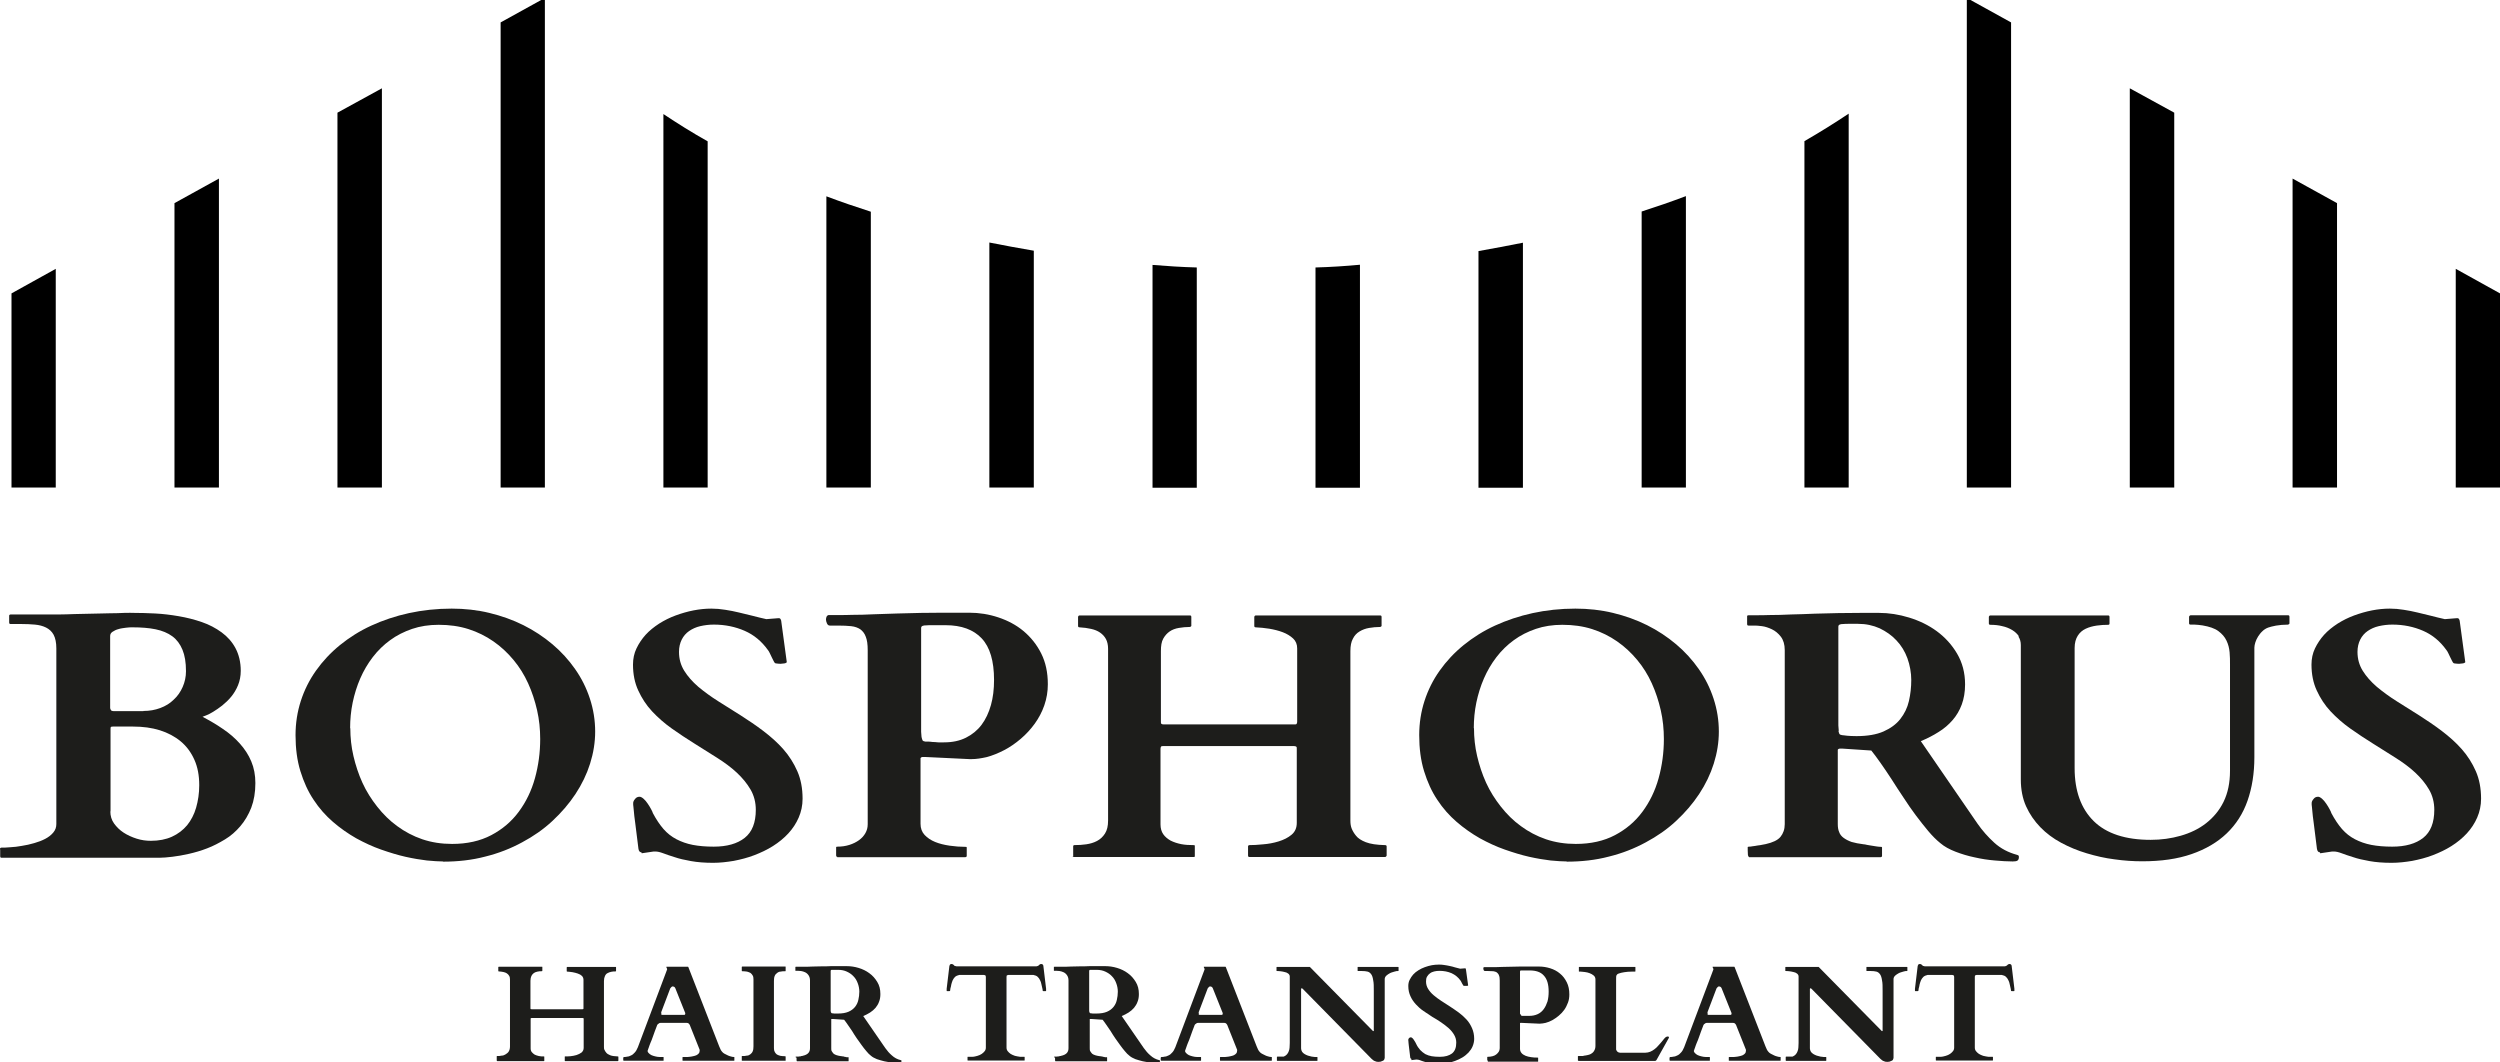 <svg xmlns="http://www.w3.org/2000/svg" id="katman_2" data-name="katman 2" viewBox="0 0 128.24 54.5"><defs><style>      .cls-1, .cls-2 {        stroke-width: 0px;      }      .cls-2 {        fill: #1d1d1b;      }    </style></defs><g id="katman_1" data-name="katman 1"><g><g><path class="cls-2" d="m0,43.55s0-.03.01-.04.03-.03.06-.03c.12,0,.27,0,.46-.02.19-.01.38-.03.59-.07.21-.03.42-.08.63-.14.21-.06.4-.13.57-.22s.3-.19.41-.32.16-.27.16-.44v-9.01c0-.3-.05-.53-.14-.7s-.23-.29-.39-.37c-.16-.08-.35-.13-.57-.15-.22-.02-.45-.03-.7-.03h-.55s-.05,0-.06-.03-.01-.03-.01-.04v-.35s0-.03.01-.04.03-.03.06-.03c0,0,.04,0,.1,0,.06,0,.17,0,.32,0s.36,0,.62,0,.6,0,1.02,0c.09,0,.25,0,.46,0,.22,0,.47-.01.76-.02s.58-.01.9-.02c.32,0,.62-.02.9-.02s.54-.01.76-.02.39,0,.49,0c.33,0,.69.01,1.09.03s.8.07,1.21.14.8.17,1.18.3c.38.13.72.31,1.02.53.3.22.54.49.71.81s.27.71.27,1.16c0,.27-.05.52-.14.74-.09.22-.21.42-.35.59s-.3.32-.46.45-.32.23-.46.32-.27.15-.37.19-.17.06-.18.07c.36.19.71.39,1.04.62.33.22.62.47.87.75s.45.58.59.92c.14.33.21.7.21,1.11,0,.47-.07.89-.21,1.26-.14.36-.33.68-.56.95-.23.27-.49.5-.79.68s-.6.34-.92.46c-.31.12-.62.21-.93.28s-.59.12-.85.15c-.26.03-.47.05-.65.05-.18,0-.29,0-.34,0H.08s-.05,0-.06-.03-.01-.03-.01-.04v-.34Zm7.36-7.08c.31,0,.59-.05.86-.15s.5-.24.69-.43c.2-.18.35-.4.46-.65.11-.25.17-.52.17-.81,0-.45-.06-.81-.18-1.1-.12-.29-.29-.52-.52-.69-.23-.17-.52-.29-.86-.36s-.74-.1-1.18-.1c-.1,0-.21,0-.34.02s-.26.03-.38.07c-.12.03-.22.08-.31.14s-.12.13-.12.23v3.67s0,.05.03.1c.02.05.08.07.19.07h1.49Zm-1.7,5.15c0,.23.06.44.19.62s.29.34.49.47c.2.13.42.23.67.31s.49.11.73.11c.41,0,.77-.07,1.08-.21s.57-.34.78-.59c.2-.25.36-.55.46-.9.1-.35.16-.73.16-1.15,0-.5-.08-.93-.25-1.31s-.4-.69-.7-.94c-.3-.25-.66-.44-1.07-.57-.42-.13-.87-.19-1.37-.19h-1.04c-.06,0-.1.01-.11.03,0,.02-.01.04-.01.07v4.25Z"></path><path class="cls-2" d="m22.74,44.19c-.22,0-.5-.02-.84-.05-.33-.04-.7-.1-1.1-.19s-.82-.22-1.25-.37-.86-.35-1.28-.58c-.42-.24-.82-.52-1.19-.84s-.71-.7-.99-1.13c-.29-.43-.51-.92-.68-1.47s-.25-1.17-.25-1.85c0-.61.09-1.19.27-1.75.18-.56.44-1.08.78-1.56s.75-.92,1.23-1.31,1.02-.73,1.61-1,1.24-.49,1.93-.64,1.43-.23,2.19-.23c.66,0,1.31.07,1.93.22.62.15,1.21.36,1.75.63s1.04.6,1.49.98.84.81,1.16,1.27c.33.47.58.97.76,1.52s.27,1.11.27,1.69c0,.55-.09,1.1-.26,1.64-.17.54-.42,1.06-.75,1.56-.33.5-.72.95-1.18,1.38s-.98.79-1.56,1.1c-.57.31-1.2.56-1.89.73-.68.18-1.41.26-2.17.26Zm-4.77-6.83c0,.47.05.95.16,1.42s.26.93.46,1.37.46.85.76,1.23c.3.38.64.72,1.03,1,.38.28.81.51,1.28.67s.98.24,1.53.24c.77,0,1.44-.15,2.01-.45s1.04-.7,1.41-1.2.65-1.07.83-1.72c.18-.65.27-1.32.27-2.01,0-.5-.05-1-.16-1.48s-.26-.94-.46-1.38-.45-.84-.75-1.2-.64-.68-1.03-.95c-.39-.27-.81-.48-1.28-.63s-.98-.22-1.53-.22c-.49,0-.95.07-1.36.21s-.79.33-1.13.58c-.33.24-.63.53-.89.87s-.47.7-.64,1.09c-.17.39-.3.81-.39,1.24-.09.44-.13.87-.13,1.31Z"></path><path class="cls-2" d="m32.9,43.72c-.08,0-.13-.06-.15-.18-.07-.55-.12-.98-.16-1.28-.04-.3-.07-.53-.08-.69s-.03-.25-.03-.29c0-.04,0-.07,0-.09,0-.06.03-.13.1-.21.06-.08.14-.11.23-.11.06,0,.13.04.21.11s.14.15.21.25.12.19.17.28.08.16.09.2c.17.32.35.59.54.81.19.22.42.4.67.53s.53.23.84.29.67.09,1.07.09c.68,0,1.21-.15,1.59-.45s.57-.78.57-1.44c0-.38-.09-.73-.27-1.04-.18-.31-.42-.6-.71-.87-.29-.27-.63-.52-1.01-.76s-.76-.48-1.16-.73c-.4-.25-.78-.5-1.16-.77s-.71-.56-1.01-.88-.53-.68-.71-1.07c-.18-.39-.27-.83-.27-1.33,0-.3.06-.58.18-.83s.28-.49.47-.7.43-.4.69-.57c.27-.17.55-.31.85-.42.3-.11.61-.2.92-.26s.61-.09.91-.09c.24,0,.47.02.71.06s.48.08.71.14.47.11.7.17.47.12.7.17l.63-.05c.06,0,.09.02.11.07.02.04.03.08.03.12l.28,2.07s-.04.05-.12.06-.15.02-.19.02c-.04,0-.1,0-.17-.01-.08,0-.12-.02-.13-.03-.02-.02-.04-.05-.07-.11-.03-.06-.06-.12-.09-.18s-.07-.14-.1-.21-.07-.13-.11-.18c-.31-.43-.7-.76-1.18-.97-.48-.21-1.01-.32-1.58-.32-.25,0-.48.03-.7.08-.22.05-.41.14-.57.25-.16.11-.29.26-.38.44-.09.18-.14.39-.14.63,0,.36.09.68.27.97.18.29.42.56.72.82.3.25.64.5,1.02.74s.77.48,1.16.73c.39.25.78.51,1.16.8s.72.59,1.02.93.54.72.72,1.13.27.88.27,1.41c0,.35-.07.67-.2.97s-.31.57-.53.81-.49.46-.79.65c-.3.19-.62.34-.96.47-.34.13-.69.22-1.05.29-.36.06-.71.1-1.06.1-.43,0-.81-.03-1.14-.09s-.6-.12-.83-.2c-.23-.07-.43-.14-.59-.2-.16-.06-.29-.09-.4-.09-.04,0-.07,0-.09,0l-.61.09Z"></path><path class="cls-2" d="m42.97,43.96c-.05,0-.08-.03-.08-.09v-.37s0-.02,0-.04c0-.02.03-.03.07-.03.22,0,.42-.03.61-.09s.35-.14.49-.24.25-.22.33-.36.12-.29.12-.46v-8.93c0-.29-.03-.52-.1-.69-.06-.17-.16-.29-.28-.38-.12-.08-.28-.14-.47-.16s-.41-.03-.66-.03h-.43c-.07,0-.12-.04-.15-.11-.03-.07-.05-.14-.05-.19,0-.03,0-.07.02-.13s.05-.09.11-.11h.06s.1,0,.19,0c.09,0,.21,0,.36,0,.15,0,.35,0,.59-.01.35,0,.73-.01,1.13-.03s.8-.02,1.21-.04c.41-.01.81-.02,1.21-.03.4,0,.77-.01,1.12-.01h1.35c.51,0,1.01.08,1.49.24s.92.39,1.29.7.68.69.91,1.15c.23.46.34.98.34,1.58,0,.38-.06.73-.18,1.08s-.29.66-.49.94c-.21.29-.45.55-.72.78s-.56.43-.85.58-.6.28-.91.36c-.27.06-.52.1-.76.1h-.11l-2.29-.11h-.08s-.08,0-.1.02-.03.02-.04.04c0,.01,0,.04,0,.07v3.3c0,.23.07.42.21.57.14.15.32.27.54.36.22.09.47.15.74.19.28.04.55.06.81.06.04,0,.06,0,.07.03,0,.02,0,.03,0,.04v.39s0,.03-.01.04-.03.03-.06.03h-6.59Zm4.31-6.12s.02.09.04.13c.02.04.07.06.14.07.03,0,.07,0,.14,0s.15.01.23.02c.09,0,.19.01.29.02s.21,0,.31,0c.43,0,.8-.08,1.12-.24s.59-.38.8-.66.37-.62.48-1.01.16-.82.16-1.29c0-.97-.21-1.68-.63-2.13s-1.04-.68-1.86-.68c-.09,0-.17,0-.25,0-.08,0-.15,0-.23,0-.08,0-.16,0-.24,0-.09,0-.18,0-.29.01-.04,0-.09,0-.15.02s-.09.05-.09.12v5.32l.02.26Z"></path><path class="cls-2" d="m55.06,43.93s-.01-.03-.01-.04v-.47s0-.03.01-.04c0-.02.03-.03.06-.03.2,0,.4-.01.6-.04s.38-.08.55-.17.3-.21.41-.38.16-.39.16-.67v-8.81c0-.2-.04-.37-.11-.5s-.17-.24-.3-.33-.28-.15-.46-.19-.38-.07-.59-.08c-.05,0-.08-.02-.08-.07v-.47s.02-.07.07-.07h5.67s.05,0,.06.03c0,.02.01.03.01.04v.47s-.03.05-.08.05c-.19,0-.38.02-.56.05s-.34.09-.47.18-.24.21-.33.37-.12.37-.12.64v3.62c0,.06,0,.1.03.11.02.02.06.03.12.03h6.69c.06,0,.11,0,.12-.03.02-.02.03-.06.03-.11v-3.76c0-.21-.07-.38-.21-.51s-.32-.24-.53-.32-.45-.14-.69-.18-.48-.06-.69-.07c-.05,0-.08-.02-.08-.07v-.47s.02-.07.07-.07h6.39s.05,0,.06.03c0,.02.01.03.01.04v.47s-.03.05-.08.05c-.19,0-.38.02-.56.05s-.34.09-.49.18-.26.21-.34.37c-.09.16-.13.37-.13.64v8.7c0,.15.02.29.07.41s.12.24.22.36c.1.13.27.24.5.33s.56.14.99.15c.05,0,.08.02.08.07v.47s-.03.07-.08.07h-6.96s-.05,0-.06-.03-.01-.03-.01-.04v-.47s0-.03.01-.04.03-.03.06-.03c.19,0,.42-.01.7-.04.27-.02.54-.07.8-.15s.48-.19.66-.34c.18-.15.27-.35.27-.61v-3.8c0-.06,0-.1-.03-.11-.02-.02-.06-.03-.12-.03h-6.69c-.06,0-.11,0-.12.03-.02.02-.03.06-.03.11v3.88c0,.2.05.37.14.5s.22.24.38.33c.16.08.34.14.54.18.2.04.42.05.63.05.04,0,.06,0,.07.03,0,.02,0,.03,0,.04v.47s0,.03,0,.04c0,.02-.03.03-.06.03h-6.15s-.05,0-.06-.03Z"></path><path class="cls-2" d="m80.38,44.19c-.22,0-.5-.02-.84-.05-.33-.04-.7-.1-1.1-.19s-.82-.22-1.25-.37-.86-.35-1.28-.58c-.42-.24-.82-.52-1.19-.84s-.71-.7-.99-1.13c-.29-.43-.51-.92-.68-1.47s-.25-1.17-.25-1.85c0-.61.09-1.19.27-1.75.18-.56.44-1.08.78-1.56s.75-.92,1.23-1.31,1.02-.73,1.61-1,1.24-.49,1.93-.64,1.43-.23,2.19-.23c.66,0,1.31.07,1.93.22.62.15,1.21.36,1.75.63s1.04.6,1.49.98.84.81,1.16,1.27c.33.47.58.97.76,1.52s.27,1.11.27,1.69c0,.55-.09,1.1-.26,1.64-.17.54-.42,1.06-.75,1.56-.33.5-.72.95-1.18,1.38s-.98.79-1.56,1.1c-.57.31-1.2.56-1.89.73-.68.18-1.41.26-2.17.26Zm-4.77-6.83c0,.47.05.95.16,1.42s.26.93.46,1.37.46.85.76,1.23c.3.38.64.72,1.03,1,.38.28.81.51,1.28.67s.98.24,1.53.24c.77,0,1.44-.15,2.01-.45s1.04-.7,1.41-1.2.65-1.07.83-1.72c.18-.65.27-1.32.27-2.01,0-.5-.05-1-.16-1.48s-.26-.94-.46-1.38-.45-.84-.75-1.2-.64-.68-1.03-.95c-.39-.27-.81-.48-1.28-.63s-.98-.22-1.53-.22c-.49,0-.95.07-1.36.21s-.79.33-1.13.58c-.33.24-.63.53-.89.87s-.47.7-.64,1.09c-.17.39-.3.81-.39,1.24-.09.44-.13.87-.13,1.31Z"></path><path class="cls-2" d="m89.65,43.5s0-.02,0-.04c0-.02.03-.03.07-.03s.1,0,.18-.02c.08-.01.17-.02.26-.04.09-.01.17-.02.25-.04.08-.01.13-.02.16-.03.36-.08.62-.2.76-.37s.22-.39.22-.65v-8.93c0-.29-.07-.52-.2-.69-.13-.17-.29-.3-.46-.38s-.34-.14-.51-.16-.27-.03-.33-.03h-.36s-.05,0-.06-.03-.01-.03-.01-.04v-.39s0-.02,0-.04c0-.01.03-.02.07-.03h.04s.07,0,.14,0,.17,0,.31,0c.13,0,.32,0,.57-.01.35,0,.73-.01,1.13-.03.4-.01.8-.02,1.21-.04.41-.01.81-.02,1.21-.03.4,0,.77-.01,1.12-.01h.97c.5,0,1.02.08,1.54.24.52.16,1,.39,1.42.7s.77.69,1.04,1.15c.27.46.41.98.41,1.58,0,.39-.06.73-.17,1.03s-.27.57-.47.8-.44.44-.72.61c-.28.18-.58.33-.91.47l2.9,4.22c.25.36.54.69.87.99s.72.5,1.16.62c.05.01.08.03.09.05s.01.05.01.07c0,.09-.03.15-.08.18s-.13.04-.24.04c-.27,0-.57-.02-.92-.05s-.68-.08-1.03-.16c-.34-.07-.67-.17-.98-.29s-.57-.26-.78-.44c-.2-.16-.41-.37-.62-.62s-.42-.52-.64-.81-.42-.59-.63-.91c-.21-.31-.41-.62-.6-.92-.2-.3-.38-.58-.56-.83s-.34-.48-.49-.66l-1.5-.1h-.08s-.08,0-.1.02c-.02.01-.03.02-.04.04,0,.01,0,.04,0,.07v3.74c0,.16.02.3.07.41.04.12.12.22.23.3s.24.15.41.21c.17.05.38.09.62.12.04,0,.09.01.17.03s.15.02.24.04c.09.01.17.03.25.04s.15.02.21.02c.04,0,.06,0,.07.03,0,.02,0,.03,0,.04v.39s0,.03-.01.04-.03.03-.06.03h-6.75s-.05-.04-.06-.12c0-.08-.01-.16-.01-.23v-.11Zm4.66-5.99s.02.09.04.13.07.06.14.07c.06,0,.14.02.26.03.11.01.27.02.48.02.56,0,1.03-.08,1.39-.24.36-.16.65-.37.86-.64.21-.27.36-.57.44-.92.08-.35.12-.71.12-1.08s-.07-.76-.2-1.12c-.13-.35-.32-.66-.56-.91-.24-.26-.53-.46-.86-.62-.34-.15-.7-.23-1.11-.23-.09,0-.16,0-.21,0-.05,0-.1,0-.15,0s-.1,0-.16,0-.15,0-.25.01c-.04,0-.09,0-.15.02s-.09.05-.09.12v5.06l.02.26Z"></path><path class="cls-2" d="m103.57,32.65c-.09-.13-.2-.24-.35-.33-.15-.09-.32-.16-.51-.2-.19-.05-.4-.07-.61-.07-.05,0-.08-.02-.08-.07v-.34s.02-.07.07-.07h6.05s.05,0,.06.03c0,.02.01.03.01.04v.34s0,.03-.01.04c0,.02-.03.03-.06.03-.19,0-.39.01-.59.04s-.39.08-.56.16c-.17.08-.31.2-.41.36s-.16.36-.16.63v6.16c0,1.17.33,2.08.98,2.72s1.63.96,2.92.96c.54,0,1.05-.07,1.54-.21.49-.14.93-.35,1.3-.64s.68-.65.9-1.1.33-.98.33-1.59v-5.46c0-.2,0-.4-.02-.62s-.07-.41-.16-.6-.23-.35-.42-.49c-.19-.14-.46-.23-.81-.29-.16-.02-.29-.04-.4-.04-.1,0-.17,0-.21,0-.05,0-.08-.02-.08-.07v-.34s.03-.07.08-.07h5s.05,0,.06.03.01.03.01.04v.34s0,.03-.02.04-.03.03-.06.03c-.23,0-.43.02-.61.05-.17.03-.31.07-.4.1-.11.04-.21.1-.3.19-.09.08-.16.18-.22.27-.06.1-.11.2-.14.3-.03.1-.05.19-.05.27v5.62c0,.83-.12,1.57-.35,2.23s-.59,1.22-1.07,1.68c-.48.46-1.08.81-1.8,1.06s-1.56.37-2.53.37c-.46,0-.93-.03-1.42-.1-.49-.06-.96-.17-1.43-.31s-.9-.32-1.31-.54c-.41-.22-.77-.49-1.07-.8s-.55-.67-.73-1.07c-.18-.4-.27-.86-.27-1.37v-6.9c0-.17-.04-.32-.13-.45Z"></path><path class="cls-2" d="m119,43.72c-.08,0-.13-.06-.15-.18-.07-.55-.12-.98-.16-1.28-.04-.3-.07-.53-.08-.69s-.03-.25-.03-.29c0-.04,0-.07,0-.09,0-.06.03-.13.1-.21.06-.08.14-.11.23-.11.06,0,.13.04.21.11s.14.15.21.25.12.19.17.28.08.16.09.2c.17.32.35.59.54.81.19.22.42.4.67.53s.53.23.84.29.67.09,1.07.09c.68,0,1.21-.15,1.59-.45s.57-.78.57-1.44c0-.38-.09-.73-.27-1.04-.18-.31-.42-.6-.71-.87-.29-.27-.63-.52-1.01-.76s-.76-.48-1.16-.73c-.4-.25-.78-.5-1.16-.77s-.71-.56-1.01-.88-.53-.68-.71-1.07c-.18-.39-.27-.83-.27-1.33,0-.3.06-.58.18-.83s.28-.49.47-.7.43-.4.69-.57c.27-.17.55-.31.85-.42.3-.11.61-.2.92-.26s.61-.09.91-.09c.24,0,.47.02.71.06s.48.08.71.14.47.11.7.17.47.12.7.17l.63-.05c.06,0,.09.02.11.07.02.04.03.08.03.12l.28,2.07s-.04.05-.12.06-.15.02-.19.02c-.04,0-.1,0-.17-.01-.08,0-.12-.02-.13-.03-.02-.02-.04-.05-.07-.11-.03-.06-.06-.12-.09-.18s-.07-.14-.1-.21-.07-.13-.11-.18c-.31-.43-.7-.76-1.18-.97-.48-.21-1.01-.32-1.58-.32-.25,0-.48.03-.7.08-.22.05-.41.14-.57.25-.16.11-.29.26-.38.44-.09.18-.14.39-.14.63,0,.36.09.68.27.97.18.29.42.56.72.82.3.25.64.5,1.02.74s.77.48,1.16.73c.39.25.78.51,1.16.8s.72.59,1.02.93.54.72.72,1.13.27.88.27,1.41c0,.35-.07.67-.2.97s-.31.57-.53.81-.49.46-.79.65c-.3.19-.62.34-.96.47-.34.13-.69.22-1.05.29-.36.06-.71.1-1.06.1-.43,0-.81-.03-1.14-.09s-.6-.12-.83-.2c-.23-.07-.43-.14-.59-.2-.16-.06-.29-.09-.4-.09-.04,0-.07,0-.09,0l-.61.09Z"></path></g><g><path class="cls-2" d="m25.48,54.4s0-.01,0-.02v-.18s0-.01,0-.02c0,0,.01-.01.02-.01.08,0,.16,0,.23-.02.08,0,.15-.03.21-.07s.12-.08.16-.15.06-.15.06-.26v-3.42c0-.08-.01-.14-.04-.19s-.07-.1-.12-.13c-.05-.03-.11-.06-.18-.07s-.15-.03-.23-.03c-.02,0-.03,0-.03-.03v-.18s0-.03.03-.03h2.21s.02,0,.02.01,0,.01,0,.02v.18s-.01.02-.03.02c-.07,0-.15,0-.22.02-.07.01-.13.04-.18.07-.05.03-.09.08-.13.15-.03.06-.05.15-.05.25v1.41s0,.04.01.04.02.01.05.01h2.6s.04,0,.05-.01.01-.02.01-.04v-1.46c0-.08-.03-.15-.08-.2s-.12-.09-.21-.12c-.08-.03-.17-.05-.27-.07-.1-.02-.19-.02-.27-.03-.02,0-.03,0-.03-.03v-.18s0-.03.03-.03h2.48s.02,0,.02.01,0,.01,0,.02v.18s0,.02-.03.02c-.07,0-.15,0-.22.02-.07.01-.13.04-.19.07-.06.03-.1.08-.13.15-.03.06-.05.15-.05.25v3.38c0,.06,0,.11.03.16.02.05.05.09.09.14.04.05.1.09.2.13s.22.05.39.06c.02,0,.03,0,.03.03v.18s0,.03-.03.03h-2.7s-.02,0-.02-.01,0-.01,0-.02v-.18s0-.01,0-.02.01-.01.02-.01c.07,0,.17,0,.27-.01s.21-.03.31-.06c.1-.03.19-.08.26-.13.07-.06.11-.14.11-.24v-1.48s0-.04-.01-.04-.02-.01-.05-.01h-2.6s-.04,0-.05.01-.01.02-.01.04v1.51c0,.08.02.14.06.19s.09.09.15.13c.06.03.13.05.21.07s.16.02.25.02c.01,0,.02,0,.03.01,0,0,0,.01,0,.02v.18s0,.01,0,.02c0,0-.01.01-.02.01h-2.39s-.02,0-.02-.01Z"></path><path class="cls-2" d="m31.98,54.25s0-.03.03-.03c.05,0,.1,0,.17-.02.06,0,.13-.03.19-.06.07-.03.13-.08.19-.15.06-.06.11-.15.16-.27l1.5-3.99s0,0,0,0,0,0,0-.01c0-.02,0-.04-.02-.06-.01-.02-.02-.04-.02-.05s0-.02.01-.02h1.08s.01,0,.02,0c0,0,.01,0,.02.02l1.58,4.06c.03.06.05.12.07.16s.05.09.08.12c.03.04.07.07.12.1.05.03.11.06.18.09.03.02.08.03.14.05s.12.03.17.03c.01,0,.02,0,.02.01s0,.01,0,.02v.13s0,.01,0,.02-.01.01-.02.01h-2.62s-.02,0-.02-.01c0,0,0-.01,0-.02v-.13s0-.01,0-.02c0,0,.01-.01.02-.01,0,0,.02,0,.03,0,0,0,.02,0,.02,0,.03,0,.07,0,.12,0s.11,0,.17-.01c.06,0,.12-.02.18-.03.06-.01.12-.03.17-.05.05-.02.09-.06.12-.09s.05-.09.05-.14c0-.01,0-.03,0-.05l-.49-1.23s0-.01-.01-.03-.02-.03-.03-.05c-.01-.02-.03-.03-.05-.05-.02-.01-.05-.02-.08-.02h-1.34s-.06,0-.08.02-.04.03-.06.04c-.02.02-.03.03-.04.05s-.01.02-.01.03c-.08.21-.15.39-.2.54-.05.15-.1.27-.14.36s-.06.17-.08.22c-.02.05-.03.09-.04.11,0,.02-.01.04-.02.05,0,0,0,.01,0,.02,0,0,0,.02,0,.02.02.06.06.1.11.14.05.04.11.07.18.09.07.02.14.04.21.05s.14.01.2.01h.1s.02,0,.02.01,0,.01,0,.02v.13s0,.01,0,.02-.01.01-.02.01h-2.02s-.03,0-.03-.03v-.13Zm1.95-2.29s0,.02-.01.03c0,.01,0,.02,0,.03,0,.01,0,.02.01.03,0,0,.02.01.04.01h1.12s.04,0,.05-.02c0,0,.01-.02.01-.04,0-.01,0-.02,0-.03,0,0,0-.02-.01-.03l-.5-1.25s-.03-.06-.06-.07c-.02-.01-.05-.02-.07-.02-.02,0-.04,0-.07.03-.02.02-.04.04-.06.07l-.47,1.24Z"></path><path class="cls-2" d="m39.74,53.96c.03.05.06.09.11.13.05.03.11.05.18.07.07.01.15.02.24.02.02,0,.03,0,.03.03v.18s0,.01,0,.02c0,0-.01,0-.03,0h-2.2s-.02,0-.02-.01,0-.01,0-.02v-.18s0-.01,0-.02.01-.01.02-.01c.09,0,.17,0,.24-.02.07,0,.13-.03.18-.07s.09-.08.12-.15.04-.15.04-.26v-3.44c0-.08-.01-.14-.04-.19-.03-.05-.06-.09-.11-.13-.05-.03-.11-.05-.18-.07-.07-.01-.15-.02-.24-.02-.02,0-.03,0-.03-.03v-.18s0-.03.03-.03h2.2s.02,0,.02.01,0,.01,0,.02v.18s0,.01,0,.02-.01.01-.02.01c-.09,0-.17,0-.24.02-.07,0-.13.03-.18.07s-.09.08-.12.15-.04.15-.04.26v3.44c0,.08.01.14.04.19Z"></path><path class="cls-2" d="m40.81,54.23s0,0,0-.02c0,0,.01-.01.03-.01.02,0,.04,0,.07,0s.07,0,.1-.01c.03,0,.07,0,.1-.02.03,0,.05,0,.06-.01.14-.03.24-.08.3-.15.06-.07.08-.15.08-.25v-3.47c0-.11-.03-.2-.08-.27s-.11-.12-.18-.15c-.07-.03-.13-.05-.2-.06-.06,0-.11-.01-.13-.01h-.14s-.02,0-.02-.01c0,0,0-.01,0-.02v-.15s0,0,0-.02c0,0,.01,0,.03-.01h.02s.03,0,.05,0c.03,0,.07,0,.12,0,.05,0,.12,0,.22,0,.14,0,.28,0,.44-.01s.31,0,.47-.01c.16,0,.32,0,.47-.01.16,0,.3,0,.44,0h.38c.2,0,.4.03.6.09s.39.15.55.27c.17.12.3.27.41.45s.16.38.16.62c0,.15-.02.28-.07.4-.04.12-.11.22-.18.31-.08.09-.17.17-.28.24s-.23.13-.35.18l1.13,1.64c.1.14.21.27.34.38.13.12.28.2.45.24.02,0,.03.01.04.02,0,0,0,.02,0,.03,0,.03,0,.06-.03.07-.02.01-.05.02-.09.02-.1,0-.22,0-.36-.02-.13-.01-.27-.03-.4-.06-.13-.03-.26-.07-.38-.11-.12-.05-.22-.1-.3-.17-.08-.06-.16-.14-.24-.24s-.17-.2-.25-.32c-.08-.11-.17-.23-.25-.35-.08-.12-.16-.24-.23-.36-.08-.12-.15-.22-.22-.32s-.13-.19-.19-.26l-.58-.04h-.03s-.03,0-.04,0c0,0-.01,0-.01.01,0,0,0,.01,0,.03v1.46c0,.06,0,.12.03.16s.05.08.09.12c.04.03.09.06.16.08.07.02.15.04.24.05.01,0,.04,0,.07.01.03,0,.06,0,.09.02.03,0,.07.01.1.02s.06,0,.08,0c.01,0,.02,0,.03.01,0,0,0,.01,0,.02v.15s0,.01,0,.02-.01.01-.02.01h-2.63s-.02-.02-.02-.05c0-.03,0-.06,0-.09v-.04Zm1.81-2.33s0,.03.02.05c0,.02.03.02.05.03.02,0,.06,0,.1.01.04,0,.11,0,.19,0,.22,0,.4-.03.54-.09s.25-.14.34-.25c.08-.1.14-.22.17-.36s.05-.27.05-.42-.03-.3-.08-.43c-.05-.14-.12-.26-.22-.36-.09-.1-.21-.18-.34-.24-.13-.06-.27-.09-.43-.09-.04,0-.06,0-.08,0-.02,0-.04,0-.06,0-.02,0-.04,0-.06,0-.02,0-.06,0-.1,0-.02,0-.03,0-.06,0-.02,0-.04.02-.04.05v2.07Z"></path><path class="cls-2" d="m50.55,50.03s-.05-.01-.08-.02h-1.26c-.09.02-.16.05-.22.1-.05.05-.09.11-.12.17-.03.07-.05.14-.07.21-.01.08-.03.15-.05.22,0,.02,0,.04-.01.07,0,.03,0,.05-.01.05,0,0-.01.01-.03.01h-.12s-.02,0-.02-.01v-.11l.14-1.17s.02-.05.03-.07c.02-.02.04-.03.08-.03.02,0,.03,0,.05.01.02,0,.03.02.05.03.01.01.03.02.04.04s.03.02.04.02c.03.01.06.02.08.02.03,0,.06,0,.09,0h3.9s.06,0,.09,0c.03,0,.05-.01.08-.02.01,0,.03-.01.04-.02s.03-.02.04-.04c.02-.01.03-.02.05-.03s.03-.01.05-.01c.04,0,.06.01.08.03.02.02.03.05.03.07l.14,1.17v.11s0,.01-.02.01h-.12s-.02,0-.03-.01c0,0,0-.02-.01-.05,0-.03,0-.05-.01-.07-.02-.07-.03-.14-.05-.22-.01-.08-.04-.15-.07-.21-.03-.07-.07-.12-.12-.17-.05-.05-.12-.08-.22-.1h-1.27s-.05,0-.08.02c-.02,0-.03.03-.03.08v3.63c0,.07.02.13.06.18.04.05.09.1.15.14.06.04.14.07.22.1.09.02.18.04.27.05.03,0,.06,0,.1,0h.11s.02,0,.02.01,0,.01,0,.02v.13s0,.01,0,.02-.01.01-.02.01h-2.89s-.02,0-.02-.01,0-.01,0-.02v-.13s0-.01,0-.02.01-.01.02-.01h.11s.08,0,.11,0c.1,0,.19-.03.27-.05s.16-.06.22-.1.11-.09.15-.14c.04-.05.06-.11.06-.18v-3.63s-.01-.07-.03-.08Z"></path><path class="cls-2" d="m54.07,54.23s0,0,0-.02c0,0,.01-.01.03-.01.02,0,.04,0,.07,0s.07,0,.1-.01c.03,0,.07,0,.1-.02.03,0,.05,0,.06-.01.14-.03.24-.08.3-.15.06-.07.08-.15.08-.25v-3.47c0-.11-.03-.2-.08-.27s-.11-.12-.18-.15c-.07-.03-.13-.05-.2-.06-.06,0-.11-.01-.13-.01h-.14s-.02,0-.02-.01c0,0,0-.01,0-.02v-.15s0,0,0-.02c0,0,.01,0,.03-.01h.02s.03,0,.05,0c.03,0,.07,0,.12,0,.05,0,.12,0,.22,0,.14,0,.28,0,.44-.01s.31,0,.47-.01c.16,0,.32,0,.47-.01.16,0,.3,0,.44,0h.38c.2,0,.4.03.6.09s.39.15.55.27c.17.12.3.27.41.45s.16.38.16.62c0,.15-.02.28-.07.4-.04.12-.11.22-.18.31-.08.09-.17.17-.28.24s-.23.13-.35.18l1.13,1.64c.1.14.21.27.34.38.13.12.28.2.45.24.02,0,.03.01.04.02,0,0,0,.02,0,.03,0,.03,0,.06-.03.07-.02.01-.05.02-.09.02-.1,0-.22,0-.36-.02-.13-.01-.27-.03-.4-.06-.13-.03-.26-.07-.38-.11-.12-.05-.22-.1-.3-.17-.08-.06-.16-.14-.24-.24s-.17-.2-.25-.32c-.08-.11-.17-.23-.25-.35-.08-.12-.16-.24-.23-.36-.08-.12-.15-.22-.22-.32s-.13-.19-.19-.26l-.58-.04h-.03s-.03,0-.04,0c0,0-.01,0-.01.01,0,0,0,.01,0,.03v1.46c0,.06,0,.12.03.16s.05.08.09.12c.04.03.09.06.16.08.07.02.15.04.24.05.01,0,.04,0,.07.01.03,0,.06,0,.09.02.03,0,.07.01.1.02s.06,0,.08,0c.01,0,.02,0,.03.01,0,0,0,.01,0,.02v.15s0,.01,0,.02-.01.01-.02.01h-2.63s-.02-.02-.02-.05c0-.03,0-.06,0-.09v-.04Zm1.81-2.33s0,.03.02.05c0,.02.03.02.05.03.02,0,.06,0,.1.01.04,0,.11,0,.19,0,.22,0,.4-.03.54-.09s.25-.14.34-.25c.08-.1.14-.22.17-.36s.05-.27.05-.42-.03-.3-.08-.43c-.05-.14-.12-.26-.22-.36-.09-.1-.21-.18-.34-.24-.13-.06-.27-.09-.43-.09-.04,0-.06,0-.08,0-.02,0-.04,0-.06,0-.02,0-.04,0-.06,0-.02,0-.06,0-.1,0-.02,0-.03,0-.06,0-.02,0-.04.02-.04.05v2.07Z"></path><path class="cls-2" d="m59.55,54.25s0-.03.03-.03c.05,0,.1,0,.17-.02.06,0,.13-.03.19-.06.07-.03.13-.08.19-.15.06-.06.11-.15.16-.27l1.5-3.99s0,0,0,0,0,0,0-.01c0-.02,0-.04-.02-.06-.01-.02-.02-.04-.02-.05s0-.02.01-.02h1.08s.01,0,.02,0c0,0,.01,0,.02.02l1.58,4.06c.03.06.05.12.07.16s.05.09.08.12c.03.04.07.07.12.1.05.03.11.06.18.09.03.02.08.03.14.05s.12.03.17.03c.01,0,.02,0,.02.01s0,.01,0,.02v.13s0,.01,0,.02-.01.01-.02.01h-2.62s-.02,0-.02-.01c0,0,0-.01,0-.02v-.13s0-.01,0-.02c0,0,.01-.01.02-.01,0,0,.02,0,.03,0,0,0,.02,0,.02,0,.03,0,.07,0,.12,0s.11,0,.17-.01c.06,0,.12-.02.18-.03.06-.01.12-.03.17-.05.05-.02.09-.06.12-.09s.05-.09.05-.14c0-.01,0-.03,0-.05l-.49-1.23s0-.01-.01-.03-.02-.03-.03-.05c-.01-.02-.03-.03-.05-.05-.02-.01-.05-.02-.08-.02h-1.34s-.06,0-.08.02-.04.03-.06.04c-.02.02-.03.03-.04.05s-.01.02-.01.03c-.08.21-.15.39-.2.54-.05.15-.1.27-.14.36s-.06.17-.08.22c-.02.05-.03.09-.04.11,0,.02-.01.04-.02.05,0,0,0,.01,0,.02,0,0,0,.02,0,.02.02.06.06.1.11.14.05.04.11.07.18.09.07.02.14.04.21.05s.14.01.2.01h.1s.02,0,.02.01,0,.01,0,.02v.13s0,.01,0,.02-.01.01-.02.01h-2.02s-.03,0-.03-.03v-.13Zm1.95-2.29s0,.02-.01.03c0,.01,0,.02,0,.03,0,.01,0,.02.01.03,0,0,.02.01.04.01h1.12s.04,0,.05-.02c0,0,.01-.02.01-.04,0-.01,0-.02,0-.03,0,0,0-.02-.01-.03l-.5-1.25s-.03-.06-.06-.07c-.02-.01-.05-.02-.07-.02-.02,0-.04,0-.07.03-.02.02-.04.04-.06.07l-.47,1.24Z"></path><path class="cls-2" d="m65.51,54.4s-.01-.01-.01-.02v-.15s0-.03.03-.03h.09s.07,0,.1,0c.03,0,.06,0,.09,0s.05,0,.06-.01c.06-.03.11-.06.15-.11.04-.05.07-.1.09-.16.02-.06.04-.12.04-.19,0-.07.01-.15.01-.23v-3.41c0-.06-.03-.11-.08-.15-.05-.04-.12-.07-.19-.08-.07-.02-.14-.03-.22-.04s-.13-.01-.17-.01c-.01,0-.02,0-.02-.01,0,0,0-.01,0-.02v-.15s0-.01,0-.02c0,0,.01-.01.02-.01h1.69l3.21,3.26s.02.02.03.03c0,0,.01,0,.02,0,0,0,.02,0,.02-.01s0-.01,0-.02v-2.03c0-.23,0-.41-.03-.54-.02-.14-.05-.24-.1-.31-.05-.07-.11-.12-.19-.14-.08-.02-.18-.03-.3-.03h-.19s-.02,0-.02-.01,0-.01,0-.02v-.15s0-.01,0-.02.01-.01.02-.01h2.05s.02,0,.03.01c0,0,0,.01,0,.02v.15s0,.01,0,.02-.01.01-.02.01c-.05,0-.11,0-.19.03s-.16.04-.23.08-.14.08-.19.13c-.05.05-.08.11-.08.17v4.04s-.01.07-.03.1c-.02.03-.04.05-.08.06s-.06.03-.1.04c-.04,0-.07.01-.1.01-.05,0-.11,0-.17-.03-.07-.02-.13-.06-.2-.13l-3.52-3.58s-.03-.03-.04-.03c0,0-.02,0-.03,0s-.02.01-.02.03v3.05c0,.06.02.12.05.17.03.05.08.09.13.12.05.03.11.06.17.08.06.02.12.03.19.05.06.01.12.02.16.02.05,0,.08,0,.11,0,.01,0,.02,0,.03.01,0,0,0,0,0,.01v.15s0,.01,0,.02c0,0-.01.01-.02.01h-2.05s-.01,0-.02,0Z"></path><path class="cls-2" d="m72.4,54.32s-.05-.02-.06-.07c-.03-.21-.05-.38-.06-.5s-.03-.21-.03-.27c0-.06-.01-.1-.01-.11,0-.02,0-.03,0-.04,0-.02.01-.05.04-.08.03-.03.05-.04.09-.04.02,0,.05.01.08.04s.06.06.08.1.05.07.07.11c.02.04.03.06.04.08.06.13.13.23.21.32.08.08.16.15.26.21.1.05.21.09.33.11.12.02.26.03.42.03.27,0,.47-.06.62-.17.15-.12.22-.3.22-.56,0-.15-.04-.28-.11-.4-.07-.12-.16-.23-.28-.34-.11-.1-.25-.2-.39-.3s-.3-.19-.45-.28c-.15-.1-.3-.2-.45-.3-.15-.1-.28-.22-.39-.34s-.21-.26-.28-.42c-.07-.15-.11-.32-.11-.52,0-.12.02-.22.07-.32s.11-.19.18-.27.17-.16.27-.22c.1-.06.21-.12.33-.16.12-.04.24-.08.36-.1.12-.02.24-.03.35-.03.09,0,.18,0,.28.02.09.01.18.03.28.05s.18.04.27.07c.09.02.18.05.27.07l.25-.02s.04,0,.04.03c0,.02.01.03.01.05l.11.8s-.02.02-.05.02-.06,0-.07,0c-.01,0-.04,0-.07,0-.03,0-.05,0-.05-.01,0,0-.02-.02-.03-.04-.01-.02-.02-.05-.04-.07-.01-.03-.03-.05-.04-.08s-.03-.05-.04-.07c-.12-.17-.27-.29-.46-.38-.19-.08-.39-.12-.62-.12-.1,0-.19.01-.27.03-.08.02-.16.05-.22.1-.06.04-.11.1-.15.17s-.05.15-.05.25c0,.14.04.27.11.38.07.11.16.22.28.32.12.1.25.2.39.29s.3.19.45.29c.15.1.3.2.45.31.15.11.28.23.4.36.12.13.21.28.28.44.07.16.11.34.11.55,0,.13-.03.26-.08.38s-.12.22-.21.32c-.09.09-.19.18-.31.25-.12.07-.24.13-.38.18-.13.05-.27.09-.41.11-.14.02-.28.04-.41.04-.17,0-.32-.01-.44-.03s-.23-.05-.32-.08c-.09-.03-.17-.05-.23-.08-.06-.02-.11-.03-.16-.03-.01,0-.03,0-.03,0l-.24.03Z"></path><path class="cls-2" d="m76.32,54.41s-.03-.01-.03-.03v-.14s0,0,0-.02c0,0,.01-.01.03-.01.08,0,.16-.01.24-.03s.14-.05.19-.09.1-.09.13-.14.05-.11.05-.18v-3.47c0-.11-.01-.2-.04-.27-.02-.06-.06-.11-.11-.15-.05-.03-.11-.05-.18-.06-.07,0-.16-.01-.26-.01h-.17s-.05-.01-.06-.04c-.01-.03-.02-.05-.02-.07,0-.01,0-.03,0-.05s.02-.04.04-.04h.02s.04,0,.07,0c.04,0,.08,0,.14,0,.06,0,.13,0,.23,0,.14,0,.28,0,.44-.01s.31,0,.47-.01.32,0,.47-.01c.15,0,.3,0,.44,0h.53c.2,0,.39.03.58.09s.36.15.5.27c.15.12.26.27.35.45.09.18.13.38.13.62,0,.15-.02.29-.07.42-.05.13-.11.26-.19.37-.08.11-.17.21-.28.3-.11.09-.22.17-.33.23s-.23.11-.35.14c-.1.02-.2.04-.29.04h-.04l-.89-.04h-.03s-.03,0-.04,0c0,0-.01,0-.02.01,0,0,0,.01,0,.03v1.29c0,.09.03.16.08.22.05.06.12.1.21.14.09.03.18.06.29.07.11.02.21.02.32.02.01,0,.02,0,.03.01,0,0,0,.01,0,.02v.15s0,.01,0,.02-.01.01-.02.01h-2.56Zm1.68-2.38s0,.03.02.05c0,.01.03.02.05.03,0,0,.03,0,.05,0s.06,0,.09,0c.03,0,.07,0,.11,0s.08,0,.12,0c.17,0,.31-.03.44-.09.13-.06.23-.15.31-.26.08-.11.14-.24.19-.39.04-.15.06-.32.06-.5,0-.38-.08-.65-.25-.83-.16-.18-.4-.26-.72-.26-.03,0-.07,0-.1,0-.03,0-.06,0-.09,0-.03,0-.06,0-.1,0-.03,0-.07,0-.11,0-.01,0-.03,0-.06,0-.02,0-.04.02-.04.05v2.17Z"></path><path class="cls-2" d="m80.94,54.4s0-.01,0-.02v-.18s0-.01,0-.02c0,0,.01-.01.03-.01h.09s.03,0,.07,0c.04,0,.09,0,.14-.02.05,0,.11-.02.17-.03.06-.01.11-.03.15-.05.09-.05.15-.1.19-.18.04-.07.06-.15.06-.24v-3.41c0-.08-.03-.15-.09-.2s-.13-.09-.21-.12c-.08-.03-.16-.05-.25-.06s-.15-.02-.2-.02h-.08s-.02,0-.02-.01c0,0,0-.01,0-.02v-.18s0-.01,0-.02.01-.01.02-.01h2.86s.02,0,.02.01c0,0,0,.01,0,.02v.18s0,.01,0,.02c0,0-.01.01-.02.01h-.16c-.14,0-.27.01-.39.03s-.22.04-.29.07c-.06.02-.09.05-.11.09-.02.04-.02.11-.02.22v3.59s.03.08.07.11c.04.03.08.05.13.05h1.3c.09,0,.17-.02.25-.05s.15-.08.22-.13c.07-.05.13-.11.19-.18.06-.06.11-.13.16-.18.05-.06.09-.11.13-.16.04-.05.07-.08.1-.1.01,0,.03-.01.04-.02s.04-.01.06-.01c.04,0,.06.01.06.04,0,.01,0,.03-.01.04l-.62,1.11s-.02.03-.03.04-.03.02-.04.02h-3.93s-.02,0-.02-.01Z"></path><path class="cls-2" d="m85.65,54.25s0-.03.03-.03c.05,0,.1,0,.17-.02.06,0,.13-.03.19-.06.07-.03.13-.08.19-.15.06-.06.11-.15.16-.27l1.5-3.99s0,0,0,0,0,0,0-.01c0-.02,0-.04-.02-.06-.01-.02-.02-.04-.02-.05s0-.02.01-.02h1.08s.01,0,.02,0c0,0,.01,0,.02.02l1.58,4.06c.03.06.05.12.07.16s.05.09.08.12c.03.04.07.07.12.1.05.03.11.06.18.09.03.02.08.03.14.05s.12.03.17.03c.01,0,.02,0,.02.01s0,.01,0,.02v.13s0,.01,0,.02-.01.01-.02.01h-2.62s-.02,0-.02-.01c0,0,0-.01,0-.02v-.13s0-.01,0-.02c0,0,.01-.01.02-.01,0,0,.02,0,.03,0,0,0,.02,0,.02,0,.03,0,.07,0,.12,0s.11,0,.17-.01c.06,0,.12-.02.18-.03.06-.01.12-.03.17-.05.05-.02.09-.06.12-.09s.05-.09.05-.14c0-.01,0-.03,0-.05l-.49-1.23s0-.01-.01-.03-.02-.03-.03-.05c-.01-.02-.03-.03-.05-.05-.02-.01-.05-.02-.08-.02h-1.34s-.06,0-.08.02-.04.03-.06.04c-.02.02-.03.03-.04.05s-.01.02-.01.03c-.08.21-.15.39-.2.54-.05.15-.1.27-.14.36s-.06.17-.08.22c-.02.05-.03.09-.04.11,0,.02-.01.04-.02.05,0,0,0,.01,0,.02,0,0,0,.02,0,.02.02.06.06.1.11.14.05.04.11.07.18.09.07.02.14.04.21.05s.14.01.2.01h.1s.02,0,.02.01,0,.01,0,.02v.13s0,.01,0,.02-.01.01-.02.01h-2.02s-.03,0-.03-.03v-.13Zm1.95-2.29s0,.02-.01.03c0,.01,0,.02,0,.03,0,.01,0,.02.01.03,0,0,.02.01.04.01h1.12s.04,0,.05-.02c0,0,.01-.02.01-.04,0-.01,0-.02,0-.03,0,0,0-.02-.01-.03l-.5-1.25s-.03-.06-.06-.07c-.02-.01-.05-.02-.07-.02-.02,0-.04,0-.07.03-.02.02-.04.04-.06.07l-.47,1.24Z"></path><path class="cls-2" d="m91.61,54.4s-.01-.01-.01-.02v-.15s0-.03.03-.03h.09s.07,0,.1,0c.03,0,.06,0,.09,0s.05,0,.06-.01c.06-.03.11-.06.15-.11.04-.05.07-.1.09-.16.02-.06.04-.12.04-.19,0-.07.01-.15.01-.23v-3.41c0-.06-.03-.11-.08-.15-.05-.04-.12-.07-.19-.08-.07-.02-.14-.03-.22-.04s-.13-.01-.17-.01c-.01,0-.02,0-.02-.01,0,0,0-.01,0-.02v-.15s0-.01,0-.02c0,0,.01-.01.02-.01h1.69l3.21,3.26s.02.02.03.03c0,0,.01,0,.02,0,0,0,.02,0,.02-.01s0-.01,0-.02v-2.03c0-.23,0-.41-.03-.54-.02-.14-.05-.24-.1-.31-.05-.07-.11-.12-.19-.14-.08-.02-.18-.03-.3-.03h-.19s-.02,0-.02-.01,0-.01,0-.02v-.15s0-.01,0-.02.01-.01.02-.01h2.05s.02,0,.03.01c0,0,0,.01,0,.02v.15s0,.01,0,.02-.01.01-.02.01c-.05,0-.11,0-.19.03s-.16.04-.23.08-.14.08-.19.13c-.05.05-.08.11-.08.17v4.04s-.01.07-.03.1c-.02.03-.04.05-.08.06s-.06.03-.1.04c-.04,0-.07.01-.1.01-.05,0-.11,0-.17-.03-.07-.02-.13-.06-.2-.13l-3.52-3.58s-.03-.03-.04-.03c0,0-.02,0-.03,0s-.02.01-.02.03v3.05c0,.06.02.12.05.17.03.05.08.09.13.12.05.03.11.06.17.08.06.02.12.03.19.05.06.01.12.02.16.02.05,0,.08,0,.11,0,.01,0,.02,0,.03.01,0,0,0,0,0,.01v.15s0,.01,0,.02c0,0-.01.01-.02.01h-2.05s-.01,0-.02,0Z"></path><path class="cls-2" d="m100.22,50.03s-.05-.01-.08-.02h-1.26c-.09.02-.16.05-.22.1-.05.05-.09.11-.12.17-.03.07-.05.14-.07.21-.01.08-.03.15-.05.22,0,.02,0,.04-.01.07,0,.03,0,.05-.01.05,0,0-.01.01-.03.01h-.12s-.02,0-.02-.01v-.11l.14-1.17s.02-.05.03-.07c.02-.02.04-.03.08-.03.02,0,.03,0,.05.01.02,0,.03.02.05.03.01.01.03.02.04.04s.03.02.04.02c.03.01.06.02.08.02.03,0,.06,0,.09,0h3.9s.06,0,.09,0c.03,0,.05-.01.08-.02.01,0,.03-.01.04-.02s.03-.02.04-.04c.02-.01.03-.02.05-.03s.03-.01.05-.01c.04,0,.06.01.08.03.02.02.03.05.03.07l.14,1.17v.11s0,.01-.02.01h-.12s-.02,0-.03-.01c0,0,0-.02-.01-.05,0-.03,0-.05-.01-.07-.02-.07-.03-.14-.05-.22-.01-.08-.04-.15-.07-.21-.03-.07-.07-.12-.12-.17-.05-.05-.12-.08-.22-.1h-1.27s-.05,0-.08.02c-.02,0-.03.03-.03.08v3.63c0,.07.02.13.06.18.04.05.09.1.15.14.06.04.14.07.22.1.09.02.18.04.27.05.03,0,.06,0,.1,0h.11s.02,0,.02.01,0,.01,0,.02v.13s0,.01,0,.02-.01.01-.02.01h-2.89s-.02,0-.02-.01,0-.01,0-.02v-.13s0-.01,0-.02.01-.01.02-.01h.11s.08,0,.11,0c.1,0,.19-.03.27-.05s.16-.06.22-.1.11-.09.15-.14c.04-.05.06-.11.06-.18v-3.63s-.01-.07-.03-.08Z"></path></g></g><g><polygon class="cls-1" points="2.86 13.79 2.86 25.01 .59 25.01 .59 15.05 2.86 13.79"></polygon><polygon class="cls-1" points="11.23 9.16 11.23 25.01 8.95 25.01 8.95 10.42 11.23 9.16"></polygon><polygon class="cls-1" points="19.59 4.53 19.59 25.01 17.31 25.01 17.31 5.78 19.59 4.53"></polygon><polygon class="cls-1" points="27.95 0 27.95 25.01 25.68 25.01 25.68 1.15 27.76 0 27.95 0"></polygon><polygon class="cls-1" points="125.97 13.79 125.97 25.01 128.24 25.01 128.24 15.05 125.97 13.79"></polygon><polygon class="cls-1" points="117.6 9.16 117.6 25.01 119.88 25.01 119.88 10.42 117.6 9.16"></polygon><polygon class="cls-1" points="109.25 4.53 109.25 25.01 111.53 25.01 111.53 5.78 109.25 4.53"></polygon><polygon class="cls-1" points="100.89 0 100.89 25.01 103.16 25.01 103.16 1.15 101.08 0 100.89 0"></polygon><path class="cls-1" d="m36.3,7.25v17.76h-2.27V5.85c.72.48,1.47.95,2.27,1.4Z"></path><path class="cls-1" d="m44.67,10.86v14.15h-2.28v-14.94c.74.28,1.5.54,2.28.79Z"></path><path class="cls-1" d="m53.03,12.87v12.14h-2.28v-12.57c.75.15,1.52.29,2.28.42Z"></path><path class="cls-1" d="m61.39,13.72v11.3h-2.27v-11.43c.75.06,1.5.11,2.27.13Z"></path><path class="cls-1" d="m69.76,13.58v11.44h-2.28v-11.3c.76-.02,1.53-.07,2.28-.14Z"></path><path class="cls-1" d="m78.12,12.44v12.58h-2.28v-12.14c.78-.14,1.53-.28,2.28-.43Z"></path><path class="cls-1" d="m86.48,10.06v14.95h-2.27v-14.16c.78-.25,1.53-.51,2.27-.79Z"></path><path class="cls-1" d="m94.83,5.83v19.18h-2.27V7.24c.8-.46,1.55-.93,2.27-1.41Z"></path></g></g></svg>